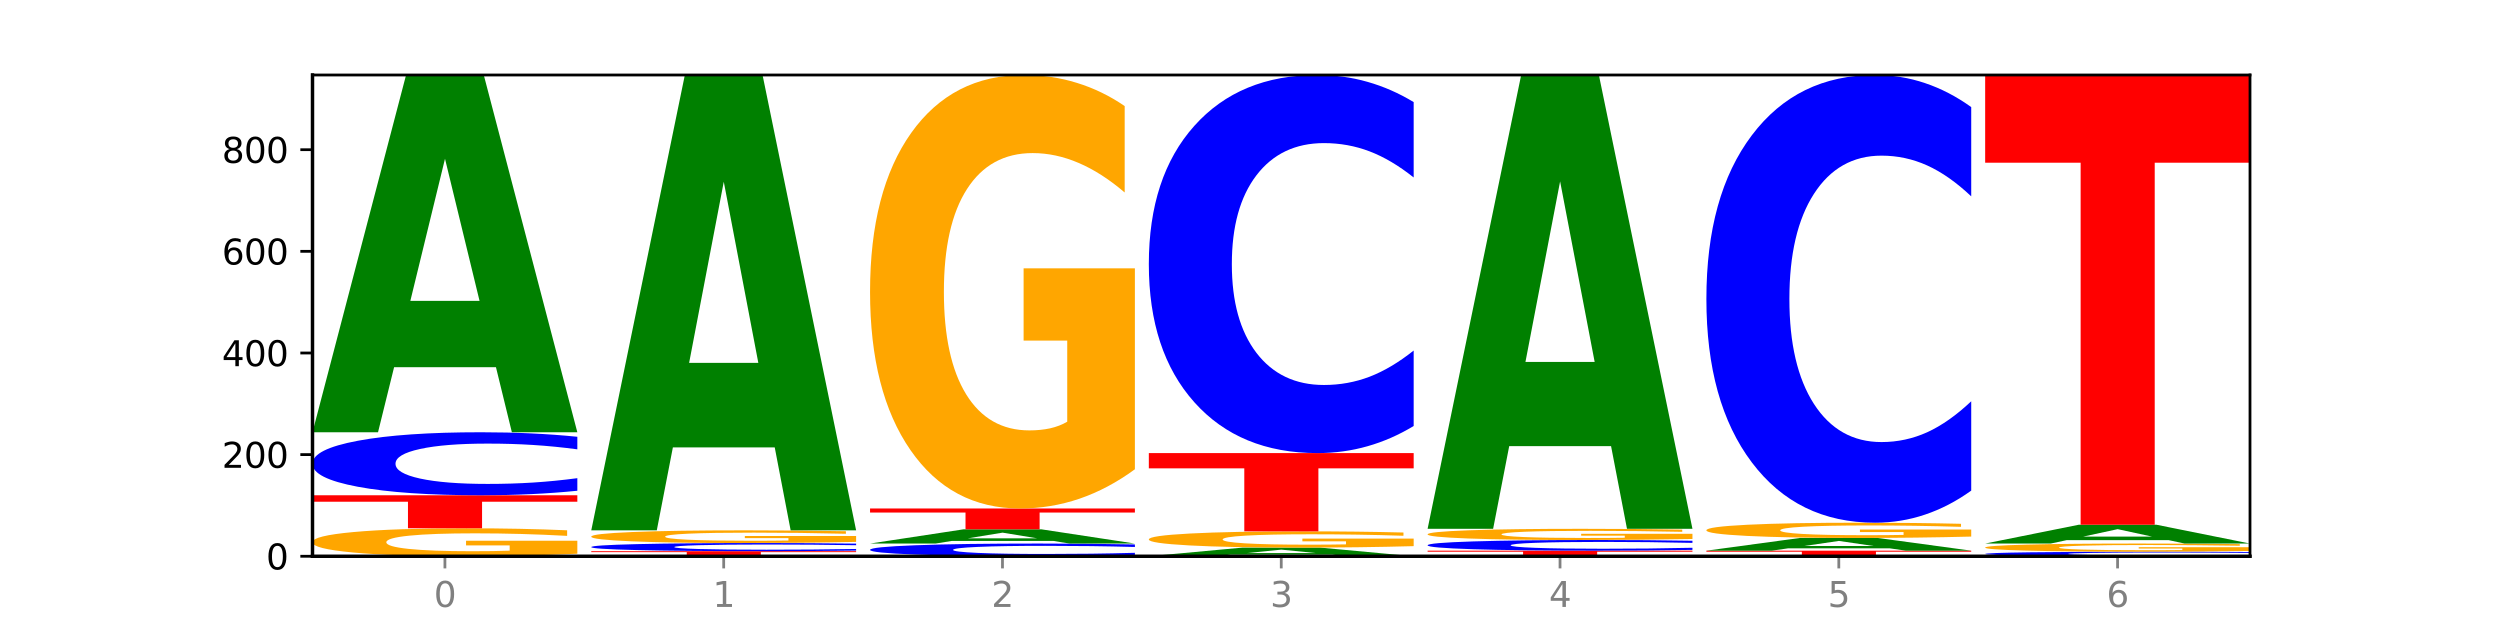 <?xml version="1.0" encoding="utf-8" standalone="no"?>
<!DOCTYPE svg PUBLIC "-//W3C//DTD SVG 1.1//EN"
  "http://www.w3.org/Graphics/SVG/1.1/DTD/svg11.dtd">
<svg xmlns:xlink="http://www.w3.org/1999/xlink" width="720pt" height="180pt" viewBox="0 0 720 180" xmlns="http://www.w3.org/2000/svg" version="1.1">
 <defs>
  <style type="text/css">*{stroke-linejoin: round; stroke-linecap: butt}</style>
 </defs>
 <g id="figure_1">
  <g id="patch_1">
   <path d="M 0 180 
L 720 180 
L 720 0 
L 0 0 
z
" style="fill: #ffffff"/>
  </g>
  <g id="axes_1">
   <g id="patch_2">
    <path d="M 90 160.2 
L 648 160.2 
L 648 21.6 
L 90 21.6 
z
" style="fill: #ffffff"/>
   </g>
   <g id="line2d_1">
    <path d="M 90 160.2 
L 648 160.2 
" clip-path="url(#p1609423a2e)" style="fill: none; stroke: #000000; stroke-width: 0.5; stroke-linecap: square"/>
   </g>
   <g id="patch_3">
    <path d="M 166.273 159.472 
Q 158.581 159.836 150.308 160.019 
Q 142.034 160.2 133.214 160.2 
Q 113.282 160.2 101.641 159.116 
Q 90 158.032 90 156.178 
Q 90 154.302 101.846 153.226 
Q 113.709 152.15 134.342 152.15 
Q 142.291 152.15 149.573 152.297 
Q 156.872 152.441 163.333 152.727 
L 163.333 154.332 
Q 156.667 153.964 150.068 153.783 
Q 143.47 153.6 136.838 153.6 
Q 124.564 153.6 117.914 154.269 
Q 111.265 154.936 111.265 156.178 
Q 111.265 157.408 117.675 158.08 
Q 124.085 158.75 135.88 158.75 
Q 139.094 158.75 141.846 158.712 
Q 144.598 158.672 146.786 158.589 
L 146.786 157.082 
L 134.222 157.082 
L 134.222 155.74 
L 166.273 155.74 
L 166.273 159.472 
z
" clip-path="url(#p1609423a2e)" style="fill: #ffa600"/>
   </g>
   <g id="patch_4">
    <path d="M 90 142.637 
L 166.273 142.637 
L 166.273 144.493 
L 138.833 144.493 
L 138.833 152.15 
L 117.494 152.15 
L 117.494 144.493 
L 90 144.493 
L 90 142.637 
z
" clip-path="url(#p1609423a2e)" style="fill: #ff0000"/>
   </g>
   <g id="patch_5">
    <path d="M 166.273 141.336 
Q 159.893 141.981 152.994 142.307 
Q 146.095 142.637 138.581 142.637 
Q 116.174 142.637 103.087 140.193 
Q 90 137.749 90 133.569 
Q 90 129.374 103.087 126.933 
Q 116.174 124.489 138.581 124.489 
Q 146.095 124.489 152.994 124.819 
Q 159.893 125.145 166.273 125.79 
L 166.273 129.407 
Q 159.836 128.553 153.59 128.155 
Q 147.344 127.758 140.445 127.758 
Q 128.069 127.758 120.978 129.306 
Q 113.906 130.851 113.906 133.569 
Q 113.906 136.275 120.978 137.824 
Q 128.069 139.368 140.445 139.368 
Q 147.344 139.368 153.59 138.971 
Q 159.836 138.57 166.273 137.715 
L 166.273 141.336 
z
" clip-path="url(#p1609423a2e)" style="fill: #0000ff"/>
   </g>
   <g id="patch_6">
    <path d="M 142.835 105.746 
L 113.501 105.746 
L 108.87 124.489 
L 90 124.489 
L 116.948 21.6 
L 139.326 21.6 
L 166.273 124.489 
L 147.419 124.489 
L 142.835 105.746 
z
M 118.18 86.65 
L 138.109 86.65 
L 128.16 45.724 
L 118.18 86.65 
z
" clip-path="url(#p1609423a2e)" style="fill: #008000"/>
   </g>
   <g id="patch_7">
    <path d="M 170.288 158.736 
L 246.561 158.736 
L 246.561 159.022 
L 219.12 159.022 
L 219.12 160.2 
L 197.782 160.2 
L 197.782 159.022 
L 170.288 159.022 
L 170.288 158.736 
z
" clip-path="url(#p1609423a2e)" style="fill: #ff0000"/>
   </g>
   <g id="patch_8">
    <path d="M 246.561 158.569 
Q 240.181 158.652 233.282 158.694 
Q 226.383 158.736 218.869 158.736 
Q 196.462 158.736 183.375 158.421 
Q 170.288 158.106 170.288 157.566 
Q 170.288 157.025 183.375 156.71 
Q 196.462 156.395 218.869 156.395 
Q 226.383 156.395 233.282 156.437 
Q 240.181 156.479 246.561 156.563 
L 246.561 157.029 
Q 240.123 156.919 233.878 156.868 
Q 227.632 156.817 220.733 156.817 
Q 208.357 156.817 201.266 157.016 
Q 194.194 157.216 194.194 157.566 
Q 194.194 157.916 201.266 158.115 
Q 208.357 158.315 220.733 158.315 
Q 227.632 158.315 233.878 158.263 
Q 240.123 158.212 246.561 158.101 
L 246.561 158.569 
z
" clip-path="url(#p1609423a2e)" style="fill: #0000ff"/>
   </g>
   <g id="patch_9">
    <path d="M 246.561 156.064 
Q 238.869 156.229 230.595 156.312 
Q 222.322 156.395 213.501 156.395 
Q 193.57 156.395 181.929 155.902 
Q 170.288 155.409 170.288 154.566 
Q 170.288 153.714 182.134 153.225 
Q 193.997 152.736 214.63 152.736 
Q 222.578 152.736 229.86 152.802 
Q 237.159 152.868 243.621 152.998 
L 243.621 153.727 
Q 236.954 153.56 230.356 153.478 
Q 223.758 153.395 217.125 153.395 
Q 204.852 153.395 198.202 153.699 
Q 191.553 154.002 191.553 154.566 
Q 191.553 155.126 197.963 155.431 
Q 204.373 155.736 216.168 155.736 
Q 219.382 155.736 222.134 155.718 
Q 224.886 155.7 227.074 155.662 
L 227.074 154.978 
L 214.51 154.978 
L 214.51 154.368 
L 246.561 154.368 
L 246.561 156.064 
z
" clip-path="url(#p1609423a2e)" style="fill: #ffa600"/>
   </g>
   <g id="patch_10">
    <path d="M 223.122 128.847 
L 193.789 128.847 
L 189.157 152.736 
L 170.288 152.736 
L 197.235 21.6 
L 219.614 21.6 
L 246.561 152.736 
L 227.707 152.736 
L 223.122 128.847 
z
M 198.467 104.508 
L 218.397 104.508 
L 208.448 52.346 
L 198.467 104.508 
z
" clip-path="url(#p1609423a2e)" style="fill: #008000"/>
   </g>
   <g id="patch_11">
    <path d="M 326.849 159.938 
Q 320.469 160.068 313.57 160.133 
Q 306.671 160.2 299.157 160.2 
Q 276.749 160.2 263.663 159.707 
Q 250.576 159.214 250.576 158.372 
Q 250.576 157.526 263.663 157.034 
Q 276.749 156.541 299.157 156.541 
Q 306.671 156.541 313.57 156.608 
Q 320.469 156.673 326.849 156.803 
L 326.849 157.533 
Q 320.411 157.36 314.166 157.28 
Q 307.92 157.2 301.021 157.2 
Q 288.645 157.2 281.554 157.512 
Q 274.482 157.824 274.482 158.372 
Q 274.482 158.917 281.554 159.23 
Q 288.645 159.541 301.021 159.541 
Q 307.92 159.541 314.166 159.461 
Q 320.411 159.38 326.849 159.208 
L 326.849 159.938 
z
" clip-path="url(#p1609423a2e)" style="fill: #0000ff"/>
   </g>
   <g id="patch_12">
    <path d="M 303.41 155.795 
L 274.077 155.795 
L 269.445 156.541 
L 250.576 156.541 
L 277.523 152.443 
L 299.901 152.443 
L 326.849 156.541 
L 307.995 156.541 
L 303.41 155.795 
z
M 278.755 155.034 
L 298.685 155.034 
L 288.736 153.404 
L 278.755 155.034 
z
" clip-path="url(#p1609423a2e)" style="fill: #008000"/>
   </g>
   <g id="patch_13">
    <path d="M 250.576 146.442 
L 326.849 146.442 
L 326.849 147.613 
L 299.408 147.613 
L 299.408 152.443 
L 278.069 152.443 
L 278.069 147.613 
L 250.576 147.613 
L 250.576 146.442 
z
" clip-path="url(#p1609423a2e)" style="fill: #ff0000"/>
   </g>
   <g id="patch_14">
    <path d="M 326.849 135.147 
Q 319.157 140.795 310.883 143.631 
Q 302.61 146.442 293.789 146.442 
Q 273.858 146.442 262.217 129.628 
Q 250.576 112.814 250.576 84.06 
Q 250.576 54.97 262.422 38.285 
Q 274.285 21.6 294.917 21.6 
Q 302.866 21.6 310.148 23.869 
Q 317.447 26.113 323.909 30.549 
L 323.909 55.435 
Q 317.242 49.735 310.644 46.924 
Q 304.046 44.088 297.413 44.088 
Q 285.14 44.088 278.49 54.455 
Q 271.84 64.796 271.84 84.06 
Q 271.84 103.143 278.251 113.562 
Q 284.661 123.955 296.456 123.955 
Q 299.669 123.955 302.422 123.362 
Q 305.174 122.743 307.362 121.453 
L 307.362 98.089 
L 294.798 98.089 
L 294.798 77.278 
L 326.849 77.278 
L 326.849 135.147 
z
" clip-path="url(#p1609423a2e)" style="fill: #ffa600"/>
   </g>
   <g id="patch_15">
    <path d="M 383.698 159.747 
L 354.364 159.747 
L 349.733 160.2 
L 330.863 160.2 
L 357.811 157.712 
L 380.189 157.712 
L 407.137 160.2 
L 388.283 160.2 
L 383.698 159.747 
z
M 359.043 159.285 
L 378.973 159.285 
L 369.023 158.295 
L 359.043 159.285 
z
" clip-path="url(#p1609423a2e)" style="fill: #008000"/>
   </g>
   <g id="patch_16">
    <path d="M 407.137 157.288 
Q 399.444 157.5 391.171 157.606 
Q 382.897 157.712 374.077 157.712 
Q 354.145 157.712 342.504 157.081 
Q 330.863 156.45 330.863 155.372 
Q 330.863 154.28 342.709 153.654 
Q 354.573 153.029 375.205 153.029 
Q 383.154 153.029 390.436 153.114 
Q 397.735 153.198 404.197 153.364 
L 404.197 154.298 
Q 397.53 154.084 390.932 153.979 
Q 384.333 153.872 377.701 153.872 
Q 365.427 153.872 358.778 154.261 
Q 352.128 154.649 352.128 155.372 
Q 352.128 156.088 358.538 156.478 
Q 364.949 156.868 376.744 156.868 
Q 379.957 156.868 382.709 156.846 
Q 385.462 156.823 387.65 156.774 
L 387.65 155.898 
L 375.085 155.898 
L 375.085 155.117 
L 407.137 155.117 
L 407.137 157.288 
z
" clip-path="url(#p1609423a2e)" style="fill: #ffa600"/>
   </g>
   <g id="patch_17">
    <path d="M 330.863 130.49 
L 407.137 130.49 
L 407.137 134.885 
L 379.696 134.885 
L 379.696 153.029 
L 358.357 153.029 
L 358.357 134.885 
L 330.863 134.885 
L 330.863 130.49 
z
" clip-path="url(#p1609423a2e)" style="fill: #ff0000"/>
   </g>
   <g id="patch_18">
    <path d="M 407.137 122.684 
Q 400.757 126.553 393.858 128.51 
Q 386.959 130.49 379.445 130.49 
Q 357.037 130.49 343.95 115.824 
Q 330.863 101.158 330.863 76.079 
Q 330.863 50.909 343.95 36.266 
Q 357.037 21.6 379.445 21.6 
Q 386.959 21.6 393.858 23.579 
Q 400.757 25.536 407.137 29.405 
L 407.137 51.111 
Q 400.699 45.983 394.453 43.598 
Q 388.208 41.214 381.309 41.214 
Q 368.933 41.214 361.842 50.504 
Q 354.77 59.771 354.77 76.079 
Q 354.77 92.319 361.842 101.608 
Q 368.933 110.875 381.309 110.875 
Q 388.208 110.875 394.453 108.491 
Q 400.699 106.084 407.137 100.956 
L 407.137 122.684 
z
" clip-path="url(#p1609423a2e)" style="fill: #0000ff"/>
   </g>
   <g id="patch_19">
    <path d="M 411.151 158.59 
L 487.424 158.59 
L 487.424 158.904 
L 459.984 158.904 
L 459.984 160.2 
L 438.645 160.2 
L 438.645 158.904 
L 411.151 158.904 
L 411.151 158.59 
z
" clip-path="url(#p1609423a2e)" style="fill: #ff0000"/>
   </g>
   <g id="patch_20">
    <path d="M 487.424 158.37 
Q 481.044 158.479 474.145 158.534 
Q 467.246 158.59 459.732 158.59 
Q 437.325 158.59 424.238 158.176 
Q 411.151 157.762 411.151 157.054 
Q 411.151 156.344 424.238 155.931 
Q 437.325 155.517 459.732 155.517 
Q 467.246 155.517 474.145 155.572 
Q 481.044 155.628 487.424 155.737 
L 487.424 156.35 
Q 480.987 156.205 474.741 156.137 
Q 468.495 156.07 461.596 156.07 
Q 449.221 156.07 442.129 156.332 
Q 435.057 156.594 435.057 157.054 
Q 435.057 157.513 442.129 157.775 
Q 449.221 158.036 461.596 158.036 
Q 468.495 158.036 474.741 157.969 
Q 480.987 157.901 487.424 157.756 
L 487.424 158.37 
z
" clip-path="url(#p1609423a2e)" style="fill: #0000ff"/>
   </g>
   <g id="patch_21">
    <path d="M 487.424 155.225 
Q 479.732 155.371 471.459 155.444 
Q 463.185 155.517 454.365 155.517 
Q 434.433 155.517 422.792 155.083 
Q 411.151 154.649 411.151 153.908 
Q 411.151 153.157 422.997 152.727 
Q 434.86 152.297 455.493 152.297 
Q 463.442 152.297 470.724 152.355 
Q 478.023 152.413 484.484 152.528 
L 484.484 153.169 
Q 477.818 153.022 471.219 152.95 
Q 464.621 152.877 457.989 152.877 
Q 445.715 152.877 439.066 153.144 
Q 432.416 153.411 432.416 153.908 
Q 432.416 154.4 438.826 154.669 
Q 445.236 154.937 457.031 154.937 
Q 460.245 154.937 462.997 154.921 
Q 465.749 154.905 467.937 154.872 
L 467.937 154.269 
L 455.373 154.269 
L 455.373 153.733 
L 487.424 153.733 
L 487.424 155.225 
z
" clip-path="url(#p1609423a2e)" style="fill: #ffa600"/>
   </g>
   <g id="patch_22">
    <path d="M 463.986 128.488 
L 434.652 128.488 
L 430.021 152.297 
L 411.151 152.297 
L 438.099 21.6 
L 460.477 21.6 
L 487.424 152.297 
L 468.571 152.297 
L 463.986 128.488 
z
M 439.331 104.231 
L 459.261 104.231 
L 449.311 52.243 
L 439.331 104.231 
z
" clip-path="url(#p1609423a2e)" style="fill: #008000"/>
   </g>
   <g id="patch_23">
    <path d="M 491.439 158.59 
L 567.712 158.59 
L 567.712 158.904 
L 540.272 158.904 
L 540.272 160.2 
L 518.933 160.2 
L 518.933 158.904 
L 491.439 158.904 
L 491.439 158.59 
z
" clip-path="url(#p1609423a2e)" style="fill: #ff0000"/>
   </g>
   <g id="patch_24">
    <path d="M 544.273 157.924 
L 514.94 157.924 
L 510.308 158.59 
L 491.439 158.59 
L 518.386 154.931 
L 540.765 154.931 
L 567.712 158.59 
L 548.858 158.59 
L 544.273 157.924 
z
M 519.618 157.244 
L 539.548 157.244 
L 529.599 155.789 
L 519.618 157.244 
z
" clip-path="url(#p1609423a2e)" style="fill: #008000"/>
   </g>
   <g id="patch_25">
    <path d="M 567.712 154.534 
Q 560.02 154.733 551.746 154.832 
Q 543.473 154.931 534.652 154.931 
Q 514.721 154.931 503.08 154.34 
Q 491.439 153.748 491.439 152.737 
Q 491.439 151.714 503.285 151.127 
Q 515.148 150.54 535.781 150.54 
Q 543.729 150.54 551.011 150.62 
Q 558.311 150.699 564.772 150.855 
L 564.772 151.73 
Q 558.105 151.53 551.507 151.431 
Q 544.909 151.331 538.276 151.331 
Q 526.003 151.331 519.353 151.696 
Q 512.704 152.06 512.704 152.737 
Q 512.704 153.408 519.114 153.775 
Q 525.524 154.14 537.319 154.14 
Q 540.533 154.14 543.285 154.119 
Q 546.037 154.098 548.225 154.052 
L 548.225 153.231 
L 535.661 153.231 
L 535.661 152.499 
L 567.712 152.499 
L 567.712 154.534 
z
" clip-path="url(#p1609423a2e)" style="fill: #ffa600"/>
   </g>
   <g id="patch_26">
    <path d="M 567.712 141.298 
Q 561.332 145.879 554.433 148.197 
Q 547.534 150.54 540.02 150.54 
Q 517.613 150.54 504.526 133.174 
Q 491.439 115.808 491.439 86.11 
Q 491.439 56.306 504.526 38.966 
Q 517.613 21.6 540.02 21.6 
Q 547.534 21.6 554.433 23.944 
Q 561.332 26.261 567.712 30.842 
L 567.712 56.545 
Q 561.274 50.472 555.029 47.649 
Q 548.783 44.826 541.884 44.826 
Q 529.508 44.826 522.417 55.826 
Q 515.345 66.8 515.345 86.11 
Q 515.345 105.341 522.417 116.341 
Q 529.508 127.315 541.884 127.315 
Q 548.783 127.315 555.029 124.491 
Q 561.274 121.641 567.712 115.569 
L 567.712 141.298 
z
" clip-path="url(#p1609423a2e)" style="fill: #0000ff"/>
   </g>
   <g id="patch_27">
    <path d="M 648 160.106 
Q 641.62 160.152 634.721 160.176 
Q 627.822 160.2 620.308 160.2 
Q 597.901 160.2 584.814 160.023 
Q 571.727 159.845 571.727 159.542 
Q 571.727 159.237 584.814 159.06 
Q 597.901 158.883 620.308 158.883 
Q 627.822 158.883 634.721 158.907 
Q 641.62 158.93 648 158.977 
L 648 159.24 
Q 641.562 159.178 635.317 159.149 
Q 629.071 159.12 622.172 159.12 
Q 609.796 159.12 602.705 159.232 
Q 595.633 159.345 595.633 159.542 
Q 595.633 159.738 602.705 159.851 
Q 609.796 159.963 622.172 159.963 
Q 629.071 159.963 635.317 159.934 
Q 641.562 159.905 648 159.843 
L 648 160.106 
z
" clip-path="url(#p1609423a2e)" style="fill: #0000ff"/>
   </g>
   <g id="patch_28">
    <path d="M 648 158.671 
Q 640.308 158.777 632.034 158.83 
Q 623.761 158.883 614.94 158.883 
Q 595.009 158.883 583.368 158.567 
Q 571.727 158.252 571.727 157.713 
Q 571.727 157.167 583.573 156.854 
Q 595.436 156.541 616.068 156.541 
Q 624.017 156.541 631.299 156.584 
Q 638.598 156.626 645.06 156.709 
L 645.06 157.176 
Q 638.393 157.069 631.795 157.016 
Q 625.197 156.963 618.564 156.963 
Q 606.291 156.963 599.641 157.157 
Q 592.992 157.351 592.992 157.713 
Q 592.992 158.071 599.402 158.266 
Q 605.812 158.461 617.607 158.461 
Q 620.821 158.461 623.573 158.45 
Q 626.325 158.438 628.513 158.414 
L 628.513 157.976 
L 615.949 157.976 
L 615.949 157.585 
L 648 157.585 
L 648 158.671 
z
" clip-path="url(#p1609423a2e)" style="fill: #ffa600"/>
   </g>
   <g id="patch_29">
    <path d="M 624.561 155.555 
L 595.228 155.555 
L 590.596 156.541 
L 571.727 156.541 
L 598.674 151.126 
L 621.052 151.126 
L 648 156.541 
L 629.146 156.541 
L 624.561 155.555 
z
M 599.906 154.55 
L 619.836 154.55 
L 609.887 152.396 
L 599.906 154.55 
z
" clip-path="url(#p1609423a2e)" style="fill: #008000"/>
   </g>
   <g id="patch_30">
    <path d="M 571.727 21.6 
L 648 21.6 
L 648 46.861 
L 620.559 46.861 
L 620.559 151.126 
L 599.221 151.126 
L 599.221 46.861 
L 571.727 46.861 
L 571.727 21.6 
z
" clip-path="url(#p1609423a2e)" style="fill: #ff0000"/>
   </g>
   <g id="matplotlib.axis_1">
    <g id="xtick_1">
     <g id="line2d_2">
      <defs>
       <path id="m1e6d643af1" d="M 0 0 
L 0 3.5 
" style="stroke: #808080; stroke-width: 0.8"/>
      </defs>
      <g>
       <use xlink:href="#m1e6d643af1" x="128.137" y="160.2" style="fill: #808080; stroke: #808080; stroke-width: 0.8"/>
      </g>
     </g>
     <g id="text_1">
      <!-- 0 -->
      <g style="fill: #808080" transform="translate(124.955 174.798) scale(0.1 -0.1)">
       <defs>
        <path id="DejaVuSans-30" d="M 2034 4250 
Q 1547 4250 1301 3770 
Q 1056 3291 1056 2328 
Q 1056 1369 1301 889 
Q 1547 409 2034 409 
Q 2525 409 2770 889 
Q 3016 1369 3016 2328 
Q 3016 3291 2770 3770 
Q 2525 4250 2034 4250 
z
M 2034 4750 
Q 2819 4750 3233 4129 
Q 3647 3509 3647 2328 
Q 3647 1150 3233 529 
Q 2819 -91 2034 -91 
Q 1250 -91 836 529 
Q 422 1150 422 2328 
Q 422 3509 836 4129 
Q 1250 4750 2034 4750 
z
" transform="scale(0.016)"/>
       </defs>
       <use xlink:href="#DejaVuSans-30"/>
      </g>
     </g>
    </g>
    <g id="xtick_2">
     <g id="line2d_3">
      <g>
       <use xlink:href="#m1e6d643af1" x="208.424" y="160.2" style="fill: #808080; stroke: #808080; stroke-width: 0.8"/>
      </g>
     </g>
     <g id="text_2">
      <!-- 1 -->
      <g style="fill: #808080" transform="translate(205.243 174.798) scale(0.1 -0.1)">
       <defs>
        <path id="DejaVuSans-31" d="M 794 531 
L 1825 531 
L 1825 4091 
L 703 3866 
L 703 4441 
L 1819 4666 
L 2450 4666 
L 2450 531 
L 3481 531 
L 3481 0 
L 794 0 
L 794 531 
z
" transform="scale(0.016)"/>
       </defs>
       <use xlink:href="#DejaVuSans-31"/>
      </g>
     </g>
    </g>
    <g id="xtick_3">
     <g id="line2d_4">
      <g>
       <use xlink:href="#m1e6d643af1" x="288.712" y="160.2" style="fill: #808080; stroke: #808080; stroke-width: 0.8"/>
      </g>
     </g>
     <g id="text_3">
      <!-- 2 -->
      <g style="fill: #808080" transform="translate(285.531 174.798) scale(0.1 -0.1)">
       <defs>
        <path id="DejaVuSans-32" d="M 1228 531 
L 3431 531 
L 3431 0 
L 469 0 
L 469 531 
Q 828 903 1448 1529 
Q 2069 2156 2228 2338 
Q 2531 2678 2651 2914 
Q 2772 3150 2772 3378 
Q 2772 3750 2511 3984 
Q 2250 4219 1831 4219 
Q 1534 4219 1204 4116 
Q 875 4013 500 3803 
L 500 4441 
Q 881 4594 1212 4672 
Q 1544 4750 1819 4750 
Q 2544 4750 2975 4387 
Q 3406 4025 3406 3419 
Q 3406 3131 3298 2873 
Q 3191 2616 2906 2266 
Q 2828 2175 2409 1742 
Q 1991 1309 1228 531 
z
" transform="scale(0.016)"/>
       </defs>
       <use xlink:href="#DejaVuSans-32"/>
      </g>
     </g>
    </g>
    <g id="xtick_4">
     <g id="line2d_5">
      <g>
       <use xlink:href="#m1e6d643af1" x="369" y="160.2" style="fill: #808080; stroke: #808080; stroke-width: 0.8"/>
      </g>
     </g>
     <g id="text_4">
      <!-- 3 -->
      <g style="fill: #808080" transform="translate(365.819 174.798) scale(0.1 -0.1)">
       <defs>
        <path id="DejaVuSans-33" d="M 2597 2516 
Q 3050 2419 3304 2112 
Q 3559 1806 3559 1356 
Q 3559 666 3084 287 
Q 2609 -91 1734 -91 
Q 1441 -91 1130 -33 
Q 819 25 488 141 
L 488 750 
Q 750 597 1062 519 
Q 1375 441 1716 441 
Q 2309 441 2620 675 
Q 2931 909 2931 1356 
Q 2931 1769 2642 2001 
Q 2353 2234 1838 2234 
L 1294 2234 
L 1294 2753 
L 1863 2753 
Q 2328 2753 2575 2939 
Q 2822 3125 2822 3475 
Q 2822 3834 2567 4026 
Q 2313 4219 1838 4219 
Q 1578 4219 1281 4162 
Q 984 4106 628 3988 
L 628 4550 
Q 988 4650 1302 4700 
Q 1616 4750 1894 4750 
Q 2613 4750 3031 4423 
Q 3450 4097 3450 3541 
Q 3450 3153 3228 2886 
Q 3006 2619 2597 2516 
z
" transform="scale(0.016)"/>
       </defs>
       <use xlink:href="#DejaVuSans-33"/>
      </g>
     </g>
    </g>
    <g id="xtick_5">
     <g id="line2d_6">
      <g>
       <use xlink:href="#m1e6d643af1" x="449.288" y="160.2" style="fill: #808080; stroke: #808080; stroke-width: 0.8"/>
      </g>
     </g>
     <g id="text_5">
      <!-- 4 -->
      <g style="fill: #808080" transform="translate(446.107 174.798) scale(0.1 -0.1)">
       <defs>
        <path id="DejaVuSans-34" d="M 2419 4116 
L 825 1625 
L 2419 1625 
L 2419 4116 
z
M 2253 4666 
L 3047 4666 
L 3047 1625 
L 3713 1625 
L 3713 1100 
L 3047 1100 
L 3047 0 
L 2419 0 
L 2419 1100 
L 313 1100 
L 313 1709 
L 2253 4666 
z
" transform="scale(0.016)"/>
       </defs>
       <use xlink:href="#DejaVuSans-34"/>
      </g>
     </g>
    </g>
    <g id="xtick_6">
     <g id="line2d_7">
      <g>
       <use xlink:href="#m1e6d643af1" x="529.576" y="160.2" style="fill: #808080; stroke: #808080; stroke-width: 0.8"/>
      </g>
     </g>
     <g id="text_6">
      <!-- 5 -->
      <g style="fill: #808080" transform="translate(526.394 174.798) scale(0.1 -0.1)">
       <defs>
        <path id="DejaVuSans-35" d="M 691 4666 
L 3169 4666 
L 3169 4134 
L 1269 4134 
L 1269 2991 
Q 1406 3038 1543 3061 
Q 1681 3084 1819 3084 
Q 2600 3084 3056 2656 
Q 3513 2228 3513 1497 
Q 3513 744 3044 326 
Q 2575 -91 1722 -91 
Q 1428 -91 1123 -41 
Q 819 9 494 109 
L 494 744 
Q 775 591 1075 516 
Q 1375 441 1709 441 
Q 2250 441 2565 725 
Q 2881 1009 2881 1497 
Q 2881 1984 2565 2268 
Q 2250 2553 1709 2553 
Q 1456 2553 1204 2497 
Q 953 2441 691 2322 
L 691 4666 
z
" transform="scale(0.016)"/>
       </defs>
       <use xlink:href="#DejaVuSans-35"/>
      </g>
     </g>
    </g>
    <g id="xtick_7">
     <g id="line2d_8">
      <g>
       <use xlink:href="#m1e6d643af1" x="609.863" y="160.2" style="fill: #808080; stroke: #808080; stroke-width: 0.8"/>
      </g>
     </g>
     <g id="text_7">
      <!-- 6 -->
      <g style="fill: #808080" transform="translate(606.682 174.798) scale(0.1 -0.1)">
       <defs>
        <path id="DejaVuSans-36" d="M 2113 2584 
Q 1688 2584 1439 2293 
Q 1191 2003 1191 1497 
Q 1191 994 1439 701 
Q 1688 409 2113 409 
Q 2538 409 2786 701 
Q 3034 994 3034 1497 
Q 3034 2003 2786 2293 
Q 2538 2584 2113 2584 
z
M 3366 4563 
L 3366 3988 
Q 3128 4100 2886 4159 
Q 2644 4219 2406 4219 
Q 1781 4219 1451 3797 
Q 1122 3375 1075 2522 
Q 1259 2794 1537 2939 
Q 1816 3084 2150 3084 
Q 2853 3084 3261 2657 
Q 3669 2231 3669 1497 
Q 3669 778 3244 343 
Q 2819 -91 2113 -91 
Q 1303 -91 875 529 
Q 447 1150 447 2328 
Q 447 3434 972 4092 
Q 1497 4750 2381 4750 
Q 2619 4750 2861 4703 
Q 3103 4656 3366 4563 
z
" transform="scale(0.016)"/>
       </defs>
       <use xlink:href="#DejaVuSans-36"/>
      </g>
     </g>
    </g>
   </g>
   <g id="matplotlib.axis_2">
    <g id="ytick_1">
     <g id="line2d_9">
      <defs>
       <path id="m8dfd9854fe" d="M 0 0 
L -3.5 0 
" style="stroke: #000000; stroke-width: 0.8"/>
      </defs>
      <g>
       <use xlink:href="#m8dfd9854fe" x="90" y="160.2" style="stroke: #000000; stroke-width: 0.8"/>
      </g>
     </g>
     <g id="text_8">
      <!-- 0 -->
      <g transform="translate(76.638 163.999) scale(0.1 -0.1)">
       <use xlink:href="#DejaVuSans-30"/>
      </g>
     </g>
    </g>
    <g id="ytick_2">
     <g id="line2d_10">
      <g>
       <use xlink:href="#m8dfd9854fe" x="90" y="130.929" style="stroke: #000000; stroke-width: 0.8"/>
      </g>
     </g>
     <g id="text_9">
      <!-- 200 -->
      <g transform="translate(63.913 134.728) scale(0.1 -0.1)">
       <use xlink:href="#DejaVuSans-32"/>
       <use xlink:href="#DejaVuSans-30" x="63.623"/>
       <use xlink:href="#DejaVuSans-30" x="127.246"/>
      </g>
     </g>
    </g>
    <g id="ytick_3">
     <g id="line2d_11">
      <g>
       <use xlink:href="#m8dfd9854fe" x="90" y="101.657" style="stroke: #000000; stroke-width: 0.8"/>
      </g>
     </g>
     <g id="text_10">
      <!-- 400 -->
      <g transform="translate(63.913 105.456) scale(0.1 -0.1)">
       <use xlink:href="#DejaVuSans-34"/>
       <use xlink:href="#DejaVuSans-30" x="63.623"/>
       <use xlink:href="#DejaVuSans-30" x="127.246"/>
      </g>
     </g>
    </g>
    <g id="ytick_4">
     <g id="line2d_12">
      <g>
       <use xlink:href="#m8dfd9854fe" x="90" y="72.386" style="stroke: #000000; stroke-width: 0.8"/>
      </g>
     </g>
     <g id="text_11">
      <!-- 600 -->
      <g transform="translate(63.913 76.185) scale(0.1 -0.1)">
       <use xlink:href="#DejaVuSans-36"/>
       <use xlink:href="#DejaVuSans-30" x="63.623"/>
       <use xlink:href="#DejaVuSans-30" x="127.246"/>
      </g>
     </g>
    </g>
    <g id="ytick_5">
     <g id="line2d_13">
      <g>
       <use xlink:href="#m8dfd9854fe" x="90" y="43.114" style="stroke: #000000; stroke-width: 0.8"/>
      </g>
     </g>
     <g id="text_12">
      <!-- 800 -->
      <g transform="translate(63.913 46.914) scale(0.1 -0.1)">
       <defs>
        <path id="DejaVuSans-38" d="M 2034 2216 
Q 1584 2216 1326 1975 
Q 1069 1734 1069 1313 
Q 1069 891 1326 650 
Q 1584 409 2034 409 
Q 2484 409 2743 651 
Q 3003 894 3003 1313 
Q 3003 1734 2745 1975 
Q 2488 2216 2034 2216 
z
M 1403 2484 
Q 997 2584 770 2862 
Q 544 3141 544 3541 
Q 544 4100 942 4425 
Q 1341 4750 2034 4750 
Q 2731 4750 3128 4425 
Q 3525 4100 3525 3541 
Q 3525 3141 3298 2862 
Q 3072 2584 2669 2484 
Q 3125 2378 3379 2068 
Q 3634 1759 3634 1313 
Q 3634 634 3220 271 
Q 2806 -91 2034 -91 
Q 1263 -91 848 271 
Q 434 634 434 1313 
Q 434 1759 690 2068 
Q 947 2378 1403 2484 
z
M 1172 3481 
Q 1172 3119 1398 2916 
Q 1625 2713 2034 2713 
Q 2441 2713 2670 2916 
Q 2900 3119 2900 3481 
Q 2900 3844 2670 4047 
Q 2441 4250 2034 4250 
Q 1625 4250 1398 4047 
Q 1172 3844 1172 3481 
z
" transform="scale(0.016)"/>
       </defs>
       <use xlink:href="#DejaVuSans-38"/>
       <use xlink:href="#DejaVuSans-30" x="63.623"/>
       <use xlink:href="#DejaVuSans-30" x="127.246"/>
      </g>
     </g>
    </g>
   </g>
   <g id="patch_31">
    <path d="M 90 160.2 
L 90 21.6 
" style="fill: none; stroke: #000000; stroke-linejoin: miter; stroke-linecap: square"/>
   </g>
   <g id="patch_32">
    <path d="M 648 160.2 
L 648 21.6 
" style="fill: none; stroke: #000000; stroke-width: 0.8; stroke-linejoin: miter; stroke-linecap: square"/>
   </g>
   <g id="patch_33">
    <path d="M 90 160.2 
L 648 160.2 
" style="fill: none; stroke: #000000; stroke-linejoin: miter; stroke-linecap: square"/>
   </g>
   <g id="patch_34">
    <path d="M 90 21.6 
L 648 21.6 
" style="fill: none; stroke: #000000; stroke-width: 0.8; stroke-linejoin: miter; stroke-linecap: square"/>
   </g>
  </g>
 </g>
 <defs>
  <clipPath id="p1609423a2e">
   <rect x="90" y="21.6" width="558" height="138.6"/>
  </clipPath>
 </defs>
</svg>
